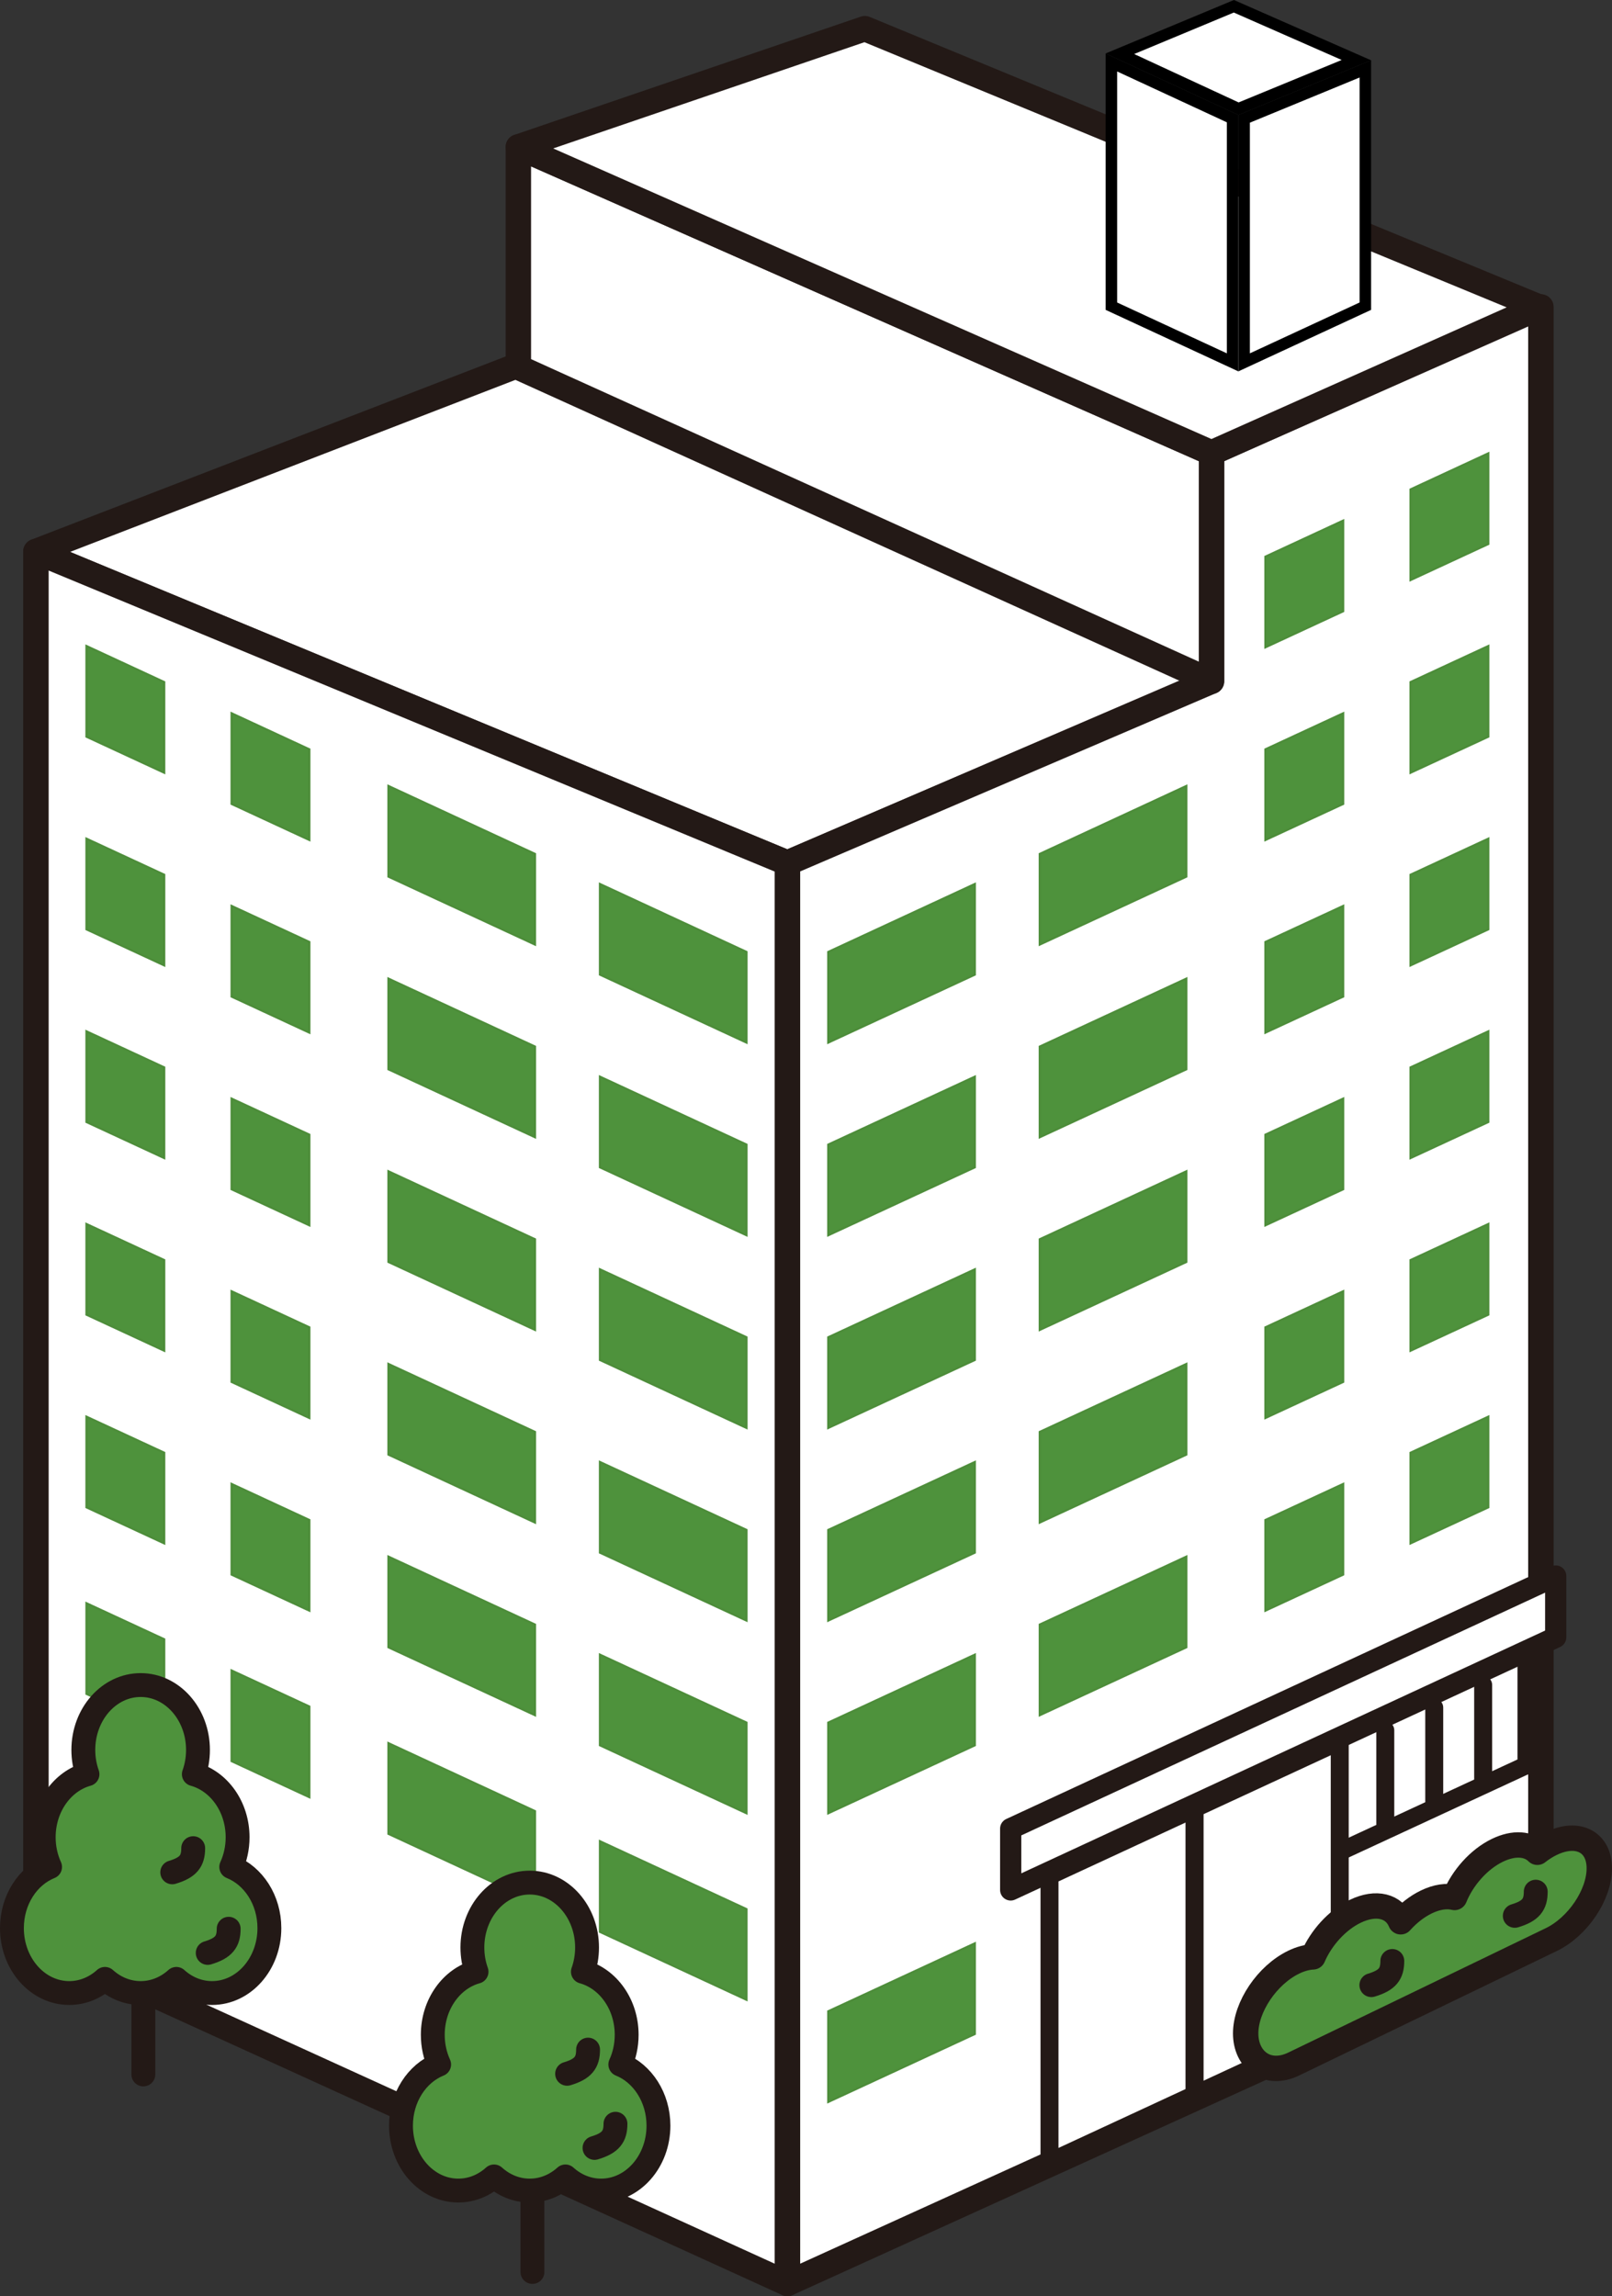 <?xml version="1.0" encoding="UTF-8"?>
<svg id="_レイヤー_1" data-name="レイヤー_1" xmlns="http://www.w3.org/2000/svg" viewBox="0 0 699.88 997">
  <rect x="0" y="0" width="699.88" height="997" fill="#333333" stroke="none"/>
  <defs>
    <style>
      .cls-1 {
        stroke: #4d8d3a;
        stroke-miterlimit: 10;
      }

      .cls-1, .cls-2, .cls-3 {
        fill: #4e923c;
      }

      .cls-4 {
        stroke-width: 7.8px;
      }

      .cls-4, .cls-2, .cls-5, .cls-6, .cls-3, .cls-7, .cls-8, .cls-9 {
        stroke: #231916;
        stroke-linecap: round;
        stroke-linejoin: round;
      }

      .cls-4, .cls-10, .cls-6, .cls-7, .cls-8, .cls-9 {
        fill: #fff;
      }

      .cls-2, .cls-9 {
        stroke-width: 11.02px;
      }

      .cls-5 {
        fill: none;
      }

      .cls-5, .cls-3, .cls-7 {
        stroke-width: 10.36px;
      }

      .cls-6 {
        stroke-width: 9.21px;
      }

      .cls-8 {
        stroke-width: 11.05px;
      }
    </style>
  </defs>
  <g>
    <polygon class="cls-9" points="341.86 374.74 15.6 239.46 361.68 105.75 667.7 234.5 341.86 374.74"/>
    <polygon class="cls-8" points="525.99 196.65 525.99 295.8 341.86 374.74 341.86 991.47 669.01 842.75 669.01 133.26 525.99 196.65"/>
    <polygon class="cls-4" points="581.18 754.61 662.74 716.81 662.74 766.44 581.18 804.24 581.18 754.61"/>
    <polygon class="cls-4" points="518.66 909.53 455.66 938.73 455.66 814.41 518.66 785.21 518.66 909.53"/>
    <polygon class="cls-4" points="581.67 880.32 518.66 909.53 518.66 785.21 581.67 756.01 581.67 880.32"/>
    <g>
      <polygon class="cls-1" points="423.21 423.16 359.63 452.63 359.63 413.35 423.21 383.88 423.21 423.16"/>
      <polygon class="cls-1" points="515.04 380.6 451.46 410.07 451.46 370.79 515.04 341.32 515.04 380.6"/>
      <polygon class="cls-1" points="646.14 319.84 612.44 335.46 612.44 296.18 646.14 280.56 646.14 319.84"/>
      <polygon class="cls-1" points="583.13 349.04 549.43 364.66 549.43 325.38 583.13 309.76 583.13 349.04"/>
    </g>
    <g>
      <polygon class="cls-1" points="423.21 506.82 359.63 536.28 359.63 497 423.21 467.54 423.21 506.82"/>
      <polygon class="cls-1" points="515.04 464.26 451.46 493.72 451.46 454.44 515.04 424.97 515.04 464.26"/>
      <polygon class="cls-1" points="646.14 403.49 612.44 419.11 612.44 379.83 646.14 364.21 646.14 403.49"/>
      <polygon class="cls-1" points="583.13 432.69 549.43 448.31 549.43 409.03 583.13 393.41 583.13 432.69"/>
    </g>
    <g>
      <polygon class="cls-1" points="423.21 590.47 359.63 619.94 359.63 580.66 423.21 551.19 423.21 590.47"/>
      <polygon class="cls-1" points="515.04 547.91 451.46 577.38 451.46 538.1 515.04 508.63 515.04 547.91"/>
      <polygon class="cls-1" points="646.14 487.15 612.44 502.77 612.44 463.48 646.14 447.86 646.14 487.15"/>
      <polygon class="cls-1" points="583.13 516.35 549.43 531.97 549.43 492.69 583.13 477.07 583.13 516.35"/>
    </g>
    <g>
      <polygon class="cls-1" points="423.21 674.13 359.63 703.59 359.63 664.31 423.21 634.85 423.21 674.13"/>
      <polygon class="cls-1" points="515.04 631.56 451.46 661.03 451.46 621.75 515.04 592.28 515.04 631.56"/>
      <polygon class="cls-1" points="646.14 570.8 612.44 586.42 612.44 547.14 646.14 531.52 646.14 570.8"/>
      <polygon class="cls-1" points="583.13 600 549.43 615.62 549.43 576.34 583.13 560.72 583.13 600"/>
    </g>
    <g>
      <polygon class="cls-1" points="423.21 757.78 359.63 787.25 359.63 747.97 423.21 718.5 423.21 757.78"/>
      <polygon class="cls-1" points="423.21 883.13 359.63 912.59 359.63 873.31 423.21 843.85 423.21 883.13"/>
      <polygon class="cls-1" points="515.04 715.22 451.46 744.68 451.46 705.4 515.04 675.94 515.04 715.22"/>
      <polygon class="cls-1" points="646.14 654.45 612.44 670.07 612.44 630.79 646.14 615.17 646.14 654.45"/>
      <polygon class="cls-1" points="583.13 683.66 549.43 699.28 549.43 660 583.13 644.38 583.13 683.66"/>
    </g>
    <g>
      <polygon class="cls-1" points="583.13 265.38 549.43 281 549.43 241.72 583.13 226.1 583.13 265.38"/>
      <polygon class="cls-1" points="646.14 236.18 612.44 251.8 612.44 212.52 646.14 196.9 646.14 236.18"/>
    </g>
    <line class="cls-4" x1="601.45" y1="751.27" x2="601.45" y2="791.89"/>
    <line class="cls-4" x1="622.7" y1="741.42" x2="622.7" y2="782.04"/>
    <line class="cls-4" x1="643.94" y1="731.58" x2="643.94" y2="772.2"/>
    <polygon class="cls-6" points="675.44 710.92 438.81 820.6 438.81 793.98 675.44 684.3 675.44 710.92"/>
    <polygon class="cls-8" points="341.86 374.74 341.86 991.47 15.6 842.75 15.6 239.46 341.86 374.74"/>
    <g>
      <polygon class="cls-1" points="260.51 423.16 324.08 452.63 324.08 413.35 260.51 383.88 260.51 423.16"/>
      <polygon class="cls-1" points="168.68 380.6 232.25 410.07 232.25 370.79 168.68 341.32 168.68 380.6"/>
      <polygon class="cls-1" points="37.57 319.84 71.27 335.46 71.27 296.18 37.57 280.56 37.57 319.84"/>
      <polygon class="cls-1" points="100.58 349.04 134.28 364.66 134.28 325.38 100.58 309.76 100.58 349.04"/>
    </g>
    <g>
      <polygon class="cls-1" points="260.51 506.82 324.08 536.28 324.08 497 260.51 467.54 260.51 506.82"/>
      <polygon class="cls-1" points="168.68 464.26 232.25 493.72 232.25 454.44 168.68 424.97 168.68 464.26"/>
      <polygon class="cls-1" points="37.57 403.49 71.27 419.11 71.27 379.83 37.57 364.21 37.57 403.49"/>
      <polygon class="cls-1" points="100.58 432.69 134.28 448.31 134.28 409.03 100.58 393.41 100.58 432.69"/>
    </g>
    <g>
      <polygon class="cls-1" points="260.51 590.47 324.08 619.94 324.08 580.66 260.51 551.19 260.51 590.47"/>
      <polygon class="cls-1" points="168.68 547.91 232.25 577.38 232.25 538.1 168.68 508.63 168.68 547.91"/>
      <polygon class="cls-1" points="37.57 487.15 71.27 502.77 71.27 463.48 37.57 447.86 37.57 487.15"/>
      <polygon class="cls-1" points="100.58 516.35 134.28 531.97 134.28 492.69 100.58 477.07 100.58 516.35"/>
    </g>
    <g>
      <polygon class="cls-1" points="260.51 674.13 324.08 703.59 324.08 664.31 260.51 634.85 260.51 674.13"/>
      <polygon class="cls-1" points="168.68 631.56 232.25 661.03 232.25 621.75 168.68 592.28 168.68 631.56"/>
      <polygon class="cls-1" points="37.57 570.8 71.27 586.42 71.27 547.14 37.57 531.52 37.57 570.8"/>
      <polygon class="cls-1" points="100.58 600 134.28 615.62 134.28 576.34 100.58 560.72 100.58 600"/>
    </g>
    <g>
      <polygon class="cls-1" points="260.51 757.78 324.08 787.25 324.08 747.97 260.51 718.5 260.51 757.78"/>
      <polygon class="cls-1" points="168.68 715.22 232.25 744.68 232.25 705.4 168.68 675.94 168.68 715.22"/>
      <polygon class="cls-1" points="37.57 654.45 71.27 670.07 71.27 630.79 37.57 615.17 37.57 654.45"/>
      <polygon class="cls-1" points="100.58 683.66 134.28 699.28 134.28 660 100.58 644.38 100.58 683.66"/>
    </g>
    <g>
      <polygon class="cls-1" points="260.51 838.78 324.08 868.24 324.08 828.96 260.51 799.5 260.51 838.78"/>
      <polygon class="cls-1" points="168.68 796.22 232.25 825.68 232.25 786.4 168.68 756.93 168.68 796.22"/>
      <polygon class="cls-1" points="37.57 735.45 71.27 751.07 71.27 711.79 37.57 696.17 37.57 735.45"/>
      <polygon class="cls-1" points="100.58 764.65 134.28 780.27 134.28 740.99 100.58 725.37 100.58 764.65"/>
    </g>
    <polygon class="cls-9" points="525.99 295.83 525.99 196.65 225.06 63.79 225.06 159.48 525.99 295.83"/>
    <polygon class="cls-9" points="525.99 196.65 668.11 133.26 375.49 12.44 225.06 63.79 525.99 196.65"/>
    <g>
      <polygon class="cls-10" points="540.16 51.59 592.79 29.92 592.79 132.94 540.16 157.33 540.16 51.59"/>
      <path d="M590.29,33.65v97.69l-47.63,22.08V53.27l47.63-19.62M595.29,26.18l-57.63,23.74v111.33l57.63-26.71V26.18h0Z"/>
    </g>
    <g>
      <polygon class="cls-10" points="482.53 132.94 482.53 27.12 535.16 51.52 535.16 157.33 482.53 132.94"/>
      <path d="M485.03,31.03l47.63,22.08v100.31l-47.63-22.08V31.03M480.03,23.21v111.33l57.63,26.71V49.92l-57.63-26.71h0Z"/>
    </g>
    <g>
      <polygon class="cls-10" points="486.24 23.33 535.7 2.72 588.91 26.11 537.72 47.19 486.24 23.33"/>
      <path d="M535.67,5.44l46.85,20.6-44.75,18.43-45.34-21.01,43.23-18.01M535.73,0l-55.7,23.21,57.63,26.71,57.63-23.74L535.73,0h0Z"/>
    </g>
  </g>
  <g>
    <path class="cls-2" d="M673.51,800.44c-2.1,1.02-4.13,2.31-6.04,3.81-3.75-3.76-10.11-4.35-17.32-.87-8.15,3.94-15.2,12.02-18.63,20.49-3.44-.84-7.67-.27-12.24,1.94-4.1,1.98-7.92,5.01-11.15,8.62-2.82-6.83-10.58-8.97-19.73-4.55-7.92,3.83-14.81,11.58-18.35,19.79-2.56.12-5.38.85-8.36,2.29-11.52,5.57-20.86,19.42-20.86,30.94s9.34,18.85,20.86,13.29c7.92-3.83,104.6-50.53,111.81-54.02,11.52-5.57,20.86-19.42,20.86-30.94s-9.34-16.35-20.86-10.78Z"/>
    <path class="cls-5" d="M657.67,831.85c7-2.1,9.1-4.9,9.1-10.5"/>
    <path class="cls-5" d="M595.4,861.94c7-2.1,9.1-4.9,9.1-10.5"/>
  </g>
  <g>
    <g>
      <polyline class="cls-7" points="231.16 986.48 231.16 919.36 236.09 919.36"/>
      <path class="cls-3" d="M190.66,896.39c-1.76-3.86-2.76-8.24-2.76-12.89,0-13.26,8.1-24.38,19-27.38-1.16-3.26-1.8-6.81-1.8-10.53,0-15.56,11.14-28.18,24.89-28.18s24.89,12.62,24.89,28.18c0,3.73-.64,7.28-1.8,10.53,10.9,3,19,14.11,19,27.38,0,4.65-1,9.03-2.76,12.89,9.65,3.88,16.56,14.3,16.56,26.56,0,15.56-11.14,28.18-24.89,28.18-5.86,0-11.25-2.3-15.5-6.14-4.25,3.84-9.64,6.14-15.5,6.14s-11.25-2.3-15.5-6.14c-4.25,3.84-9.64,6.14-15.5,6.14-13.74,0-24.89-12.62-24.89-28.18,0-12.26,6.91-22.68,16.56-26.56Z"/>
    </g>
    <path class="cls-5" d="M258.12,932.62c7-2.1,9.1-4.9,9.1-10.5"/>
    <path class="cls-5" d="M246.22,900.43c7-2.1,9.1-4.9,9.1-10.5"/>
  </g>
  <g>
    <g>
      <polyline class="cls-7" points="62.24 900.71 62.24 833.59 67.17 833.59"/>
      <path class="cls-3" d="M21.74,810.62c-1.76-3.86-2.76-8.24-2.76-12.89,0-13.26,8.1-24.38,19-27.38-1.16-3.26-1.8-6.81-1.8-10.53,0-15.56,11.14-28.18,24.89-28.18s24.89,12.62,24.89,28.18c0,3.73-.64,7.28-1.8,10.53,10.9,3,19,14.11,19,27.38,0,4.65-1,9.03-2.76,12.89,9.65,3.88,16.56,14.3,16.56,26.56,0,15.56-11.14,28.18-24.89,28.18-5.86,0-11.25-2.3-15.5-6.14-4.25,3.84-9.64,6.14-15.5,6.14s-11.25-2.3-15.5-6.14c-4.25,3.84-9.64,6.14-15.5,6.14-13.74,0-24.89-12.62-24.89-28.18,0-12.26,6.91-22.68,16.56-26.56Z"/>
    </g>
    <path class="cls-5" d="M90.18,847.95c7-2.1,9.1-4.9,9.1-10.5"/>
    <path class="cls-5" d="M74.78,812.96c7-2.1,9.1-4.9,9.1-10.5"/>
  </g>
</svg>